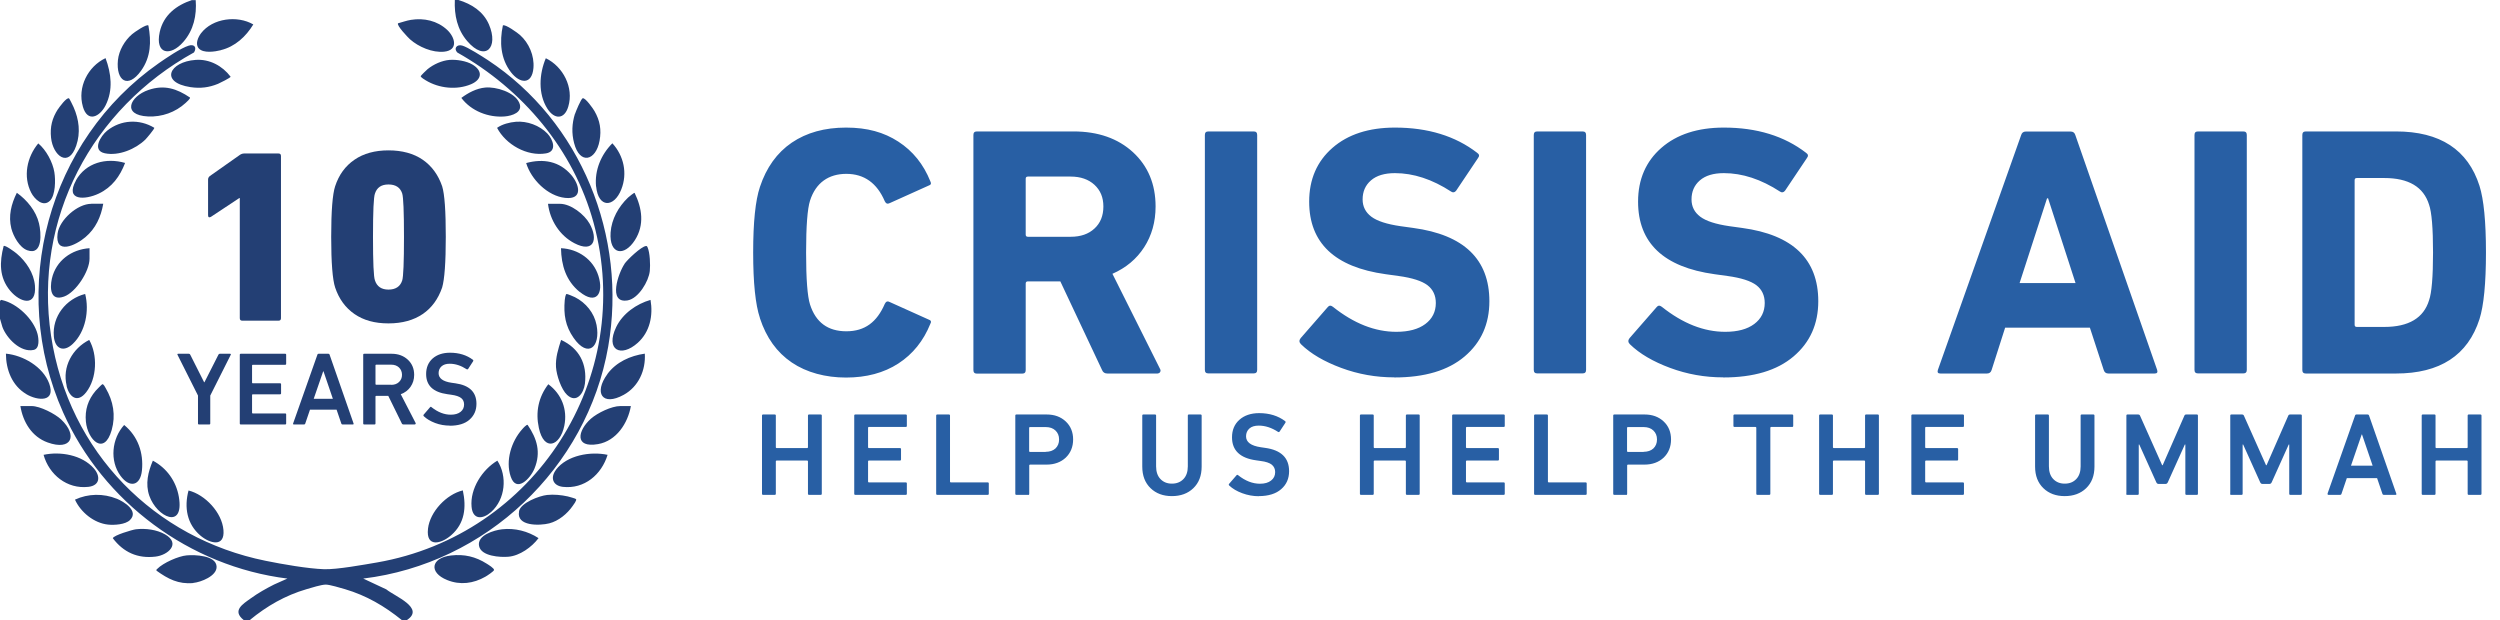 <?xml version="1.0" encoding="UTF-8"?> <svg xmlns="http://www.w3.org/2000/svg" id="a" width="240.42" height="59.63" viewBox="0 0 240.42 59.63"><path d="M23.44,59.63c-1.15-.91-.1-1.53.68-2.09.7-.51,1.47-.94,2.24-1.33l1.28-.57c-9.4-1.17-17.72-7.35-21.57-15.98C.76,27.74,4.62,13.52,15.28,6.07c.69-.48,2.11-1.45,2.87-1.68.54-.17.8.17.51.65C8.86,10.45,3.21,21.04,4.91,32.29s10,19.49,20.63,21.64c1.56.32,4.08.76,5.63.81,1.24.04,3.79-.43,5.09-.65,15.15-2.64,24.9-17.71,20.82-32.68-1.92-7.03-6.81-12.81-13.1-16.36-.37-.38-.06-.81.46-.67s1.94,1.05,2.46,1.39c8.99,5.92,13.44,16.97,11.59,27.56-2.04,11.7-11.77,20.88-23.56,22.31l2.22,1.04c.8.66,3.75,1.79,1.98,2.95h-.49c-1.66-1.34-3.4-2.36-5.46-2.97-.42-.12-1.47-.44-1.85-.44-.43,0-1.4.31-1.85.44-2.05.6-3.82,1.62-5.46,2.97h-.56ZM43.74,0c-.06,1.46.23,2.83,1.19,3.95,1.75,2.04,3.05.62,2.09-1.6-.55-1.26-1.66-1.96-2.93-2.35h-.35ZM.23,31.44c.4,1.09,1.75,2.49,3.01,2.21.6-.13.48-1.09.37-1.53-.37-1.42-1.96-2.94-3.4-3.26-.16-.04-.13-.02-.21.11v1.68l.23.79ZM18.48,0c-1.52.5-2.76,1.45-3.12,3.08-.47,2.15,1.03,2.38,2.27.95.99-1.13,1.3-2.55,1.19-4.02h-.35ZM55.29,10.95c-.29.94-.33,1.85-.08,2.81.55,2.12,2.1,1.71,2.45-.23.19-1.05.04-1.93-.49-2.85-.13-.23-.88-1.3-1.13-1.23-.16.04-.67,1.28-.74,1.5ZM49.92,49.18c-.3,1.45,2,1.38,2.9,1.15s1.73-.92,2.25-1.67c.08-.11.41-.54.33-.66-.04-.06-.66-.22-.8-.26-.62-.14-1.36-.21-1.99-.14-.75.08-2.53.75-2.7,1.57ZM4.58,42.55c2.3.83,2.93-.66,1.3-2.21-.59-.55-2.03-1.29-2.84-1.29h-1.08c.25,1.54,1.1,2.95,2.62,3.5ZM57.33,17.94c.21,2.09,1.73,2.04,2.42.27.61-1.54.24-3.23-.86-4.43-1.09,1.09-1.72,2.6-1.57,4.15ZM58.41,35.98c-1.32,1.8-.5,3.13,1.57,1.99,1.42-.78,2.13-2.36,2.03-3.96-1.4.2-2.75.81-3.6,1.96ZM60.4,19c-.92.88-1.59,2.07-1.68,3.36-.14,2.12,1.3,2.36,2.34.73.93-1.46.69-3.06-.03-4.54-.05-.04-.55.38-.63.45ZM8.5,46.82c1.13-.13,1.18-1.03.52-1.78-1.13-1.29-3.22-1.65-4.83-1.3.53,1.91,2.26,3.31,4.3,3.08ZM21.24,4.82c1.36-.33,2.41-1.3,3.12-2.47-1.53-.89-3.91-.61-5.03.85-.29.39-.59,1.06-.2,1.47.45.47,1.53.3,2.1.16ZM5.23,16.57c-.16-.98-.79-2.15-1.55-2.78-1.09,1.31-1.48,3.18-.68,4.74.32.62,1.15,1.43,1.81.77.53-.54.54-2.01.42-2.72ZM39.43,3.78c.82.73,2.17,1.31,3.29,1.19,1.39-.15,1.04-1.39.28-2.1-.95-.88-2.23-1.16-3.48-.96-.43.07-.83.22-1.24.33-.17.19.96,1.37,1.15,1.54ZM5.57,10.5c-.56.87-.77,1.71-.66,2.75.18,1.71,1.67,2.95,2.42.76.43-1.25.27-2.51-.25-3.7-.05-.12-.4-.83-.44-.85-.23-.13-.94.85-1.07,1.05ZM49.14,6.95c.85,1.1,2.02,1.22,2.16-.41.1-1.18-.43-2.41-1.3-3.18-.21-.19-1.44-1.08-1.64-.91-.33,1.57-.23,3.19.78,4.5ZM52.64,10.45c.67,1.05,1.64,1.06,2.01-.2.55-1.83-.5-3.85-2.16-4.65-.64,1.51-.76,3.42.15,4.85ZM43,55.78c1.25.51,2.53.34,3.68-.32.15-.08.81-.52.83-.64.03-.17-.56-.52-.7-.61-1.07-.68-2.17-.94-3.44-.79-1.93.22-2.16,1.64-.37,2.36ZM18.58,56.06c.74-.07,2.28-.67,2.25-1.56-.03-1.1-2.1-1.16-2.88-1.09s-2.25.71-2.83,1.3c-.06.06-.1.06-.07.17,1.11.8,2.11,1.32,3.53,1.19ZM11.22,47.96c-1.27-.52-2.76-.5-4.01.09.55,1.21,1.83,2.26,3.19,2.4.59.06,1.66,0,2.1-.44.88-.87-.58-1.77-1.29-2.06ZM.98,27.96c.95,1.14,2.55,1.6,2.38-.49-.1-1.21-.85-2.32-1.75-3.08-.15-.13-1.13-.86-1.26-.73-.4,1.54-.44,3.02.63,4.3ZM60.06,25.38c-.58.85-1.64,3.83.29,3.51,1.05-.18,2.04-1.84,2.14-2.83.06-.57.02-1.77-.22-2.29-.04-.08-.05-.12-.15-.11-.45.04-1.79,1.31-2.07,1.72ZM12.7,3.29c-.71.61-1.26,1.55-1.36,2.49-.2,2,.96,2.79,2.22,1.03.95-1.32,1-2.8.71-4.36-.17-.17-1.38.67-1.57.84ZM14.28,8.65c-1.81.62-2.59,2.43-.04,2.55,1.33.06,2.63-.4,3.61-1.3.09-.08.48-.43.42-.52-1.27-.86-2.48-1.25-3.99-.73ZM59.66,39.05c-.85,0-2.2.66-2.84,1.22-1.26,1.13-1.62,2.84.69,2.44,1.77-.31,2.87-2.01,3.16-3.66h-1.01ZM2.52,37.9c1.11.66,2.87.8,2.21-1.02-.6-1.62-2.51-2.71-4.16-2.87,0,1.54.59,3.08,1.96,3.89ZM56.25,36.9c.23-1.9-.55-3.41-2.29-4.21-.27.85-.55,1.71-.49,2.62.05.77.5,2.14,1.07,2.67.91.84,1.6-.17,1.71-1.08ZM59.26,31.45c-1.07,2.22.45,2.97,2.07,1.52,1.17-1.05,1.49-2.62,1.23-4.13-1.36.39-2.68,1.32-3.3,2.61ZM55.74,28.06c1.61,1.31,2.34.16,1.81-1.53-.5-1.59-1.96-2.59-3.6-2.66.03,1.65.48,3.13,1.79,4.2ZM4.99,26.79c-.21.95-.14,2.2,1.17,1.73,1.14-.41,2.45-2.44,2.45-3.64v-1.01c-1.73.11-3.23,1.2-3.62,2.92ZM7.31,17.35c-1.1,1.99.89,1.88,2.18,1.27s2.05-1.67,2.54-2.95c-1.81-.53-3.78-.03-4.73,1.68ZM53.47,45.18c-.58.76-.3,1.53.66,1.64,2.07.23,3.72-1.18,4.3-3.08-1.64-.35-3.9.03-4.97,1.44ZM7.97,10.26c.45,1.56,1.63.98,2.19-.14.73-1.46.54-3.05-.01-4.53-1.7.8-2.72,2.81-2.18,4.66ZM1.09,21.97c.19.74.78,1.83,1.54,2.1,1.52.54,1.33-1.73,1.12-2.59-.28-1.19-1.16-2.25-2.13-2.94-.54,1.08-.83,2.23-.53,3.43ZM10.85,51.76c1.02,1.35,2.38,1.97,4.09,1.77,1.23-.14,2.46-1.25.95-2.13-.8-.47-1.9-.61-2.82-.5-.34.04-2.15.58-2.22.86ZM46.07,52.51c.2.99,2.04,1.1,2.82,1.03,1.09-.09,2.26-.93,2.9-1.79-1.03-.67-2.28-.99-3.51-.85-.77.09-2.42.57-2.21,1.61ZM6.4,37.1c.26,1.11,1.06,1.69,1.89.62,1.04-1.34,1.11-3.59.29-5.03-1.62.82-2.61,2.59-2.17,4.4ZM14.36,47.68c.73,2.07,3.38,3.29,2.84.1-.26-1.51-1.17-2.77-2.5-3.48-.46,1.09-.74,2.22-.34,3.38ZM45.35,48.74c.12,1.29,1.1,1.2,1.89.49,1.36-1.22,1.57-3.42.59-4.93-1.45.86-2.64,2.7-2.48,4.44ZM47.8,12.29c.84,1.61,2.88,2.77,4.71,2.46,1.1-.19.67-1.35.13-1.91-.75-.78-1.95-1.22-3.03-1.13-.6.05-1.31.23-1.8.58ZM18.32,8.38c.95.14,1.77.04,2.65-.32.17-.07,1.19-.58,1.21-.68-.79-1.05-2.04-1.72-3.37-1.62-2.52.18-3.49,2.16-.49,2.62ZM54.35,19.03c1.74.19,1.38-1.27.59-2.2-1.14-1.33-2.69-1.6-4.34-1.15.48,1.58,2.06,3.17,3.75,3.35ZM41.16,50.85c-.21,1.83,1.27,1.46,2.23.62,1.31-1.14,1.47-2.67,1.12-4.31-1.58.38-3.16,2.05-3.35,3.68ZM54.31,28.87c-.12,1.37.06,2.49.85,3.62,1.39,2,2.61.88,2.21-1.23-.22-1.16-1.03-2.15-2.08-2.68-.11-.06-.74-.32-.8-.31-.11.02-.17.48-.18.59ZM50.21,41.29c-1.04,1.17-1.61,3.01-1.1,4.53.54,1.63,1.9.2,2.29-.76.64-1.56.25-2.87-.66-4.2-.09-.06-.45.33-.52.42ZM8.78,19.6c-1.33,0-3.06,1.54-3.24,2.85-.29,2.12,1.76,1.14,2.67.36.99-.83,1.5-1.96,1.72-3.22h-1.15ZM51.82,41.15c.49,2.3,2.04,1.78,2.45-.21.32-1.57-.27-3.05-1.54-3.99-.95,1.24-1.24,2.68-.91,4.2ZM19.28,51.51c.88.75,2.35,1.16,2.21-.53s-1.76-3.41-3.36-3.81c-.43,1.62-.16,3.23,1.15,4.34ZM5.18,32.37c.11,1.18.94,1.54,1.82.7,1.23-1.17,1.6-3.2,1.19-4.8-1.83.46-3.19,2.16-3.01,4.09ZM44.37,9.42c.95,1.26,2.6,1.9,4.16,1.78.72-.06,1.82-.4,1.4-1.33-.45-1.01-2.24-1.55-3.27-1.45-.84.08-1.63.5-2.3,1ZM55.24,23.39c1.86.97,2.31-.36,1.46-1.88-.5-.89-1.8-1.91-2.85-1.91h-1.15c.19,1.58,1.12,3.05,2.54,3.79ZM14.84,12.29c-1.44-.87-3.22-.78-4.54.28-.62.5-1.49,1.9-.22,2.17,1.33.28,2.96-.4,3.9-1.32.13-.13.89-1.03.86-1.13ZM11.59,45.76c.86,1.18,1.91.99,2.06-.52.17-1.69-.39-3.29-1.71-4.37-1.19,1.31-1.41,3.44-.35,4.89ZM9.2,37.58c-.73.86-1.05,1.83-.94,2.97.18,1.79,1.77,3.3,2.48.81.4-1.42.16-2.78-.58-4.04-.05-.09-.2-.4-.32-.37-.04,0-.56.54-.64.63ZM41.12,6.65c-.09.07-.65.62-.66.67-.02.11.39.35.49.41,1.27.77,2.98.95,4.35.37,1.08-.46,1.13-1.31.12-1.9-.58-.34-1.52-.49-2.18-.44-.74.06-1.54.42-2.12.89Z" fill="#233f74"></path><path d="M23.06,30.59v-11.54h-.05l-2.72,1.8c-.08.05-.15.06-.2.04s-.08-.08-.08-.18v-3.45c0-.13.06-.24.17-.33l2.88-2.03c.13-.09.27-.14.43-.14h3.29c.16,0,.24.08.24.24v15.6c0,.16-.08.24-.24.24h-3.48c-.16,0-.24-.08-.24-.24Z" fill="#233f74"></path><path d="M32.23,27.65c-.25-.76-.38-2.38-.38-4.87s.13-4.11.38-4.87c.36-1.1.98-1.95,1.86-2.55.87-.6,1.97-.9,3.27-.9s2.42.3,3.29.9c.87.6,1.49,1.45,1.87,2.55.24.77.35,2.4.35,4.87s-.12,4.08-.35,4.87c-.38,1.1-1,1.96-1.87,2.55s-1.96.9-3.29.9-2.4-.3-3.27-.9-1.49-1.45-1.86-2.55ZM36.06,26.97c.19.58.62.88,1.3.88s1.13-.29,1.32-.88c.11-.35.17-1.74.17-4.18s-.06-3.84-.17-4.18c-.19-.58-.63-.87-1.32-.87s-1.11.29-1.3.87c-.13.33-.19,1.73-.19,4.18s.06,3.85.19,4.18Z" fill="#233f74"></path><path d="M20.12,40.82h-.98c-.07,0-.1-.03-.1-.1v-2.68l-1.97-3.92c-.03-.07,0-.1.08-.1h1.01c.07,0,.11.03.14.1l1.33,2.64h.03l1.34-2.64c.03-.07.07-.1.14-.1h.97c.08,0,.11.03.08.1l-1.97,3.92v2.68c0,.07-.03.1-.1.1Z" fill="#233f74"></path><path d="M23.06,40.72v-6.6c0-.07.03-.1.1-.1h4.26c.07,0,.1.03.1.1v.86c0,.07-.03.1-.1.1h-3.12s-.06.02-.06.06v1.66s.02.06.06.06h2.63c.07,0,.1.03.1.1v.86c0,.07-.03.1-.1.1h-2.63s-.06.02-.06.06v1.72s.02.06.06.06h3.12c.07,0,.1.03.1.1v.86c0,.07-.03.1-.1.1h-4.26c-.07,0-.1-.03-.1-.1Z" fill="#233f74"></path><path d="M28.19,40.72l2.33-6.6c.02-.07.06-.1.13-.1h.92c.07,0,.11.03.13.1l2.3,6.6c.02.07,0,.1-.07.1h-.98c-.07,0-.11-.03-.13-.1l-.45-1.32h-2.56l-.45,1.32c-.02.07-.06.1-.13.1h-.97c-.07,0-.09-.03-.07-.1ZM30.17,38.35h1.84l-.9-2.64h-.03l-.91,2.64Z" fill="#233f74"></path><path d="M39.9,40.82h-1.11c-.07,0-.12-.03-.15-.1l-1.3-2.65h-1.17s-.06.02-.06.06v2.59c0,.07-.03.1-.1.1h-.98c-.07,0-.1-.03-.1-.1v-6.6c0-.07.03-.1.1-.1h2.63c.63,0,1.15.19,1.56.57.41.38.61.87.61,1.46,0,.44-.12.82-.35,1.15s-.55.57-.94.71l1.43,2.77s.02.06,0,.09-.04.04-.07.04ZM37.62,37.01c.31,0,.56-.09.75-.27s.29-.41.29-.69-.1-.53-.29-.71-.44-.27-.75-.27h-1.45s-.06.02-.06.06v1.81s.02.06.06.06h1.45Z" fill="#233f74"></path><path d="M43.26,40.93c-.49,0-.96-.08-1.41-.25-.45-.17-.82-.39-1.09-.65-.05-.05-.06-.1-.02-.15l.62-.72c.05-.05.09-.06.14,0,.61.48,1.22.72,1.85.72.4,0,.71-.09.94-.27.23-.18.34-.42.34-.71,0-.26-.09-.47-.28-.62s-.51-.26-.96-.32l-.36-.05c-1.37-.19-2.05-.83-2.05-1.94,0-.62.21-1.12.62-1.49.42-.37.98-.56,1.68-.56.87,0,1.6.23,2.2.68.05.04.05.09.02.14l-.48.74c-.04.05-.09.06-.14.03-.54-.35-1.08-.53-1.63-.53-.34,0-.6.08-.79.25-.19.17-.28.39-.28.66,0,.49.42.8,1.25.92l.36.05c1.35.19,2.03.84,2.03,1.97,0,.63-.22,1.13-.67,1.53-.44.39-1.08.58-1.9.58Z" fill="#233f74"></path><path d="M73.28,47.48v-7.51c0-.08.04-.11.11-.11h1.11c.08,0,.11.04.11.11v3.05s.02.07.07.07h2.95s.07-.02.07-.07v-3.05c0-.08.04-.11.11-.11h1.11c.08,0,.11.04.11.11v7.51c0,.08-.04.11-.11.11h-1.11c-.08,0-.11-.04-.11-.11v-3.12s-.02-.07-.07-.07h-2.95s-.07.02-.07.07v3.12c0,.08-.04.11-.11.11h-1.11c-.08,0-.11-.04-.11-.11ZM82.15,47.48v-7.51c0-.08.04-.11.11-.11h4.84c.08,0,.11.04.11.11v.98c0,.08-.04.11-.11.11h-3.55s-.07.02-.07.07v1.89s.02.07.07.07h2.99c.08,0,.11.04.11.11v.98c0,.08-.04.11-.11.11h-2.99s-.07.02-.07.07v1.96s.02.07.07.07h3.55c.08,0,.11.04.11.11v.98c0,.08-.04.11-.11.11h-4.84c-.08,0-.11-.04-.11-.11ZM90.03,47.48v-7.51c0-.08.04-.11.11-.11h1.11c.08,0,.11.04.11.11v6.35s.02.07.07.07h3.55c.08,0,.11.04.11.11v.98c0,.08-.04.11-.11.11h-4.84c-.08,0-.11-.04-.11-.11ZM98.86,47.59h-1.11c-.08,0-.11-.04-.11-.11v-7.51c0-.08.04-.11.11-.11h2.9c.75,0,1.36.22,1.84.67.47.44.71,1.02.71,1.73s-.24,1.3-.71,1.75c-.47.44-1.09.67-1.84.67h-1.6s-.07.02-.07.07v2.74c0,.08-.04.11-.11.11ZM100.56,43.45c.39,0,.71-.11.94-.32.23-.22.35-.51.35-.87s-.12-.64-.35-.86c-.23-.22-.54-.33-.94-.33h-1.52s-.07.02-.07.07v2.25s.02.07.07.07h1.52ZM112.71,46.51c.45,0,.82-.15,1.1-.44.28-.29.42-.7.42-1.22v-4.88c0-.08.04-.11.11-.11h1.11c.08,0,.11.04.11.11v4.9c0,.88-.27,1.57-.8,2.08-.53.51-1.22.76-2.06.76s-1.52-.25-2.05-.76c-.53-.51-.8-1.2-.8-2.08v-4.9c0-.08.04-.11.11-.11h1.11c.08,0,.11.04.11.11v4.88c0,.52.14.93.42,1.22.28.29.64.44,1.09.44ZM121.06,47.72c-.55,0-1.09-.1-1.6-.29-.52-.19-.93-.44-1.24-.73-.06-.06-.07-.12-.02-.17l.71-.82c.05-.06.11-.06.16-.01.69.55,1.39.82,2.1.82.45,0,.81-.1,1.07-.31.26-.2.39-.47.39-.81,0-.3-.11-.53-.32-.71-.21-.17-.58-.3-1.09-.36l-.41-.06c-1.55-.21-2.33-.95-2.33-2.21,0-.71.24-1.27.71-1.69.47-.42,1.11-.64,1.9-.64.99,0,1.82.26,2.5.77.05.05.06.1.02.16l-.55.84c-.05.06-.1.07-.16.03-.61-.4-1.23-.6-1.85-.6-.39,0-.69.09-.9.28-.21.19-.32.44-.32.75,0,.56.47.91,1.42,1.05l.41.06c1.54.21,2.31.96,2.31,2.24,0,.71-.25,1.29-.76,1.73-.5.44-1.22.67-2.16.67ZM130.78,47.48v-7.51c0-.08.04-.11.11-.11h1.11c.08,0,.11.04.11.11v3.05s.02.07.07.07h2.95s.07-.02.07-.07v-3.05c0-.08.04-.11.11-.11h1.11c.08,0,.11.04.11.11v7.51c0,.08-.04.11-.11.11h-1.11c-.08,0-.11-.04-.11-.11v-3.12s-.02-.07-.07-.07h-2.95s-.07.02-.07.07v3.12c0,.08-.04.11-.11.11h-1.11c-.08,0-.11-.04-.11-.11ZM139.65,47.48v-7.51c0-.08.04-.11.11-.11h4.84c.08,0,.11.04.11.11v.98c0,.08-.04.11-.11.11h-3.55s-.07.02-.07.07v1.89s.02.07.07.07h2.99c.08,0,.11.04.11.11v.98c0,.08-.04.11-.11.11h-2.99s-.07.02-.07.07v1.96s.02.07.07.07h3.55c.08,0,.11.04.11.11v.98c0,.08-.04.11-.11.11h-4.84c-.08,0-.11-.04-.11-.11ZM147.53,47.48v-7.51c0-.08.04-.11.11-.11h1.11c.08,0,.11.04.11.11v6.35s.02.07.07.07h3.55c.08,0,.11.04.11.11v.98c0,.08-.04.11-.11.11h-4.84c-.08,0-.11-.04-.11-.11ZM156.36,47.59h-1.11c-.08,0-.11-.04-.11-.11v-7.51c0-.08.04-.11.11-.11h2.9c.75,0,1.36.22,1.84.67.47.44.71,1.02.71,1.73s-.24,1.3-.71,1.75c-.47.44-1.09.67-1.84.67h-1.6s-.07.02-.07.07v2.74c0,.08-.04.11-.11.11ZM158.06,43.45c.39,0,.71-.11.94-.32.23-.22.35-.51.35-.87s-.12-.64-.35-.86c-.23-.22-.54-.33-.94-.33h-1.52s-.07.02-.07.07v2.25s.02.07.07.07h1.52ZM170.12,47.59h-1.11c-.08,0-.11-.04-.11-.11v-6.35s-.02-.07-.07-.07h-2.02c-.08,0-.11-.04-.11-.11v-.98c0-.08.04-.11.11-.11h5.53c.08,0,.11.04.11.11v.98c0,.08-.04.11-.11.11h-2.02s-.07.02-.07.07v6.35c0,.08-.04.11-.11.11ZM174.94,47.48v-7.51c0-.08.04-.11.11-.11h1.11c.08,0,.11.04.11.11v3.05s.02.07.07.07h2.95s.07-.02.07-.07v-3.05c0-.08.04-.11.11-.11h1.11c.08,0,.11.04.11.11v7.51c0,.08-.04.11-.11.11h-1.11c-.08,0-.11-.04-.11-.11v-3.12s-.02-.07-.07-.07h-2.95s-.07.02-.07.07v3.12c0,.08-.04.11-.11.11h-1.11c-.08,0-.11-.04-.11-.11ZM183.81,47.48v-7.51c0-.08.04-.11.11-.11h4.84c.08,0,.11.04.11.11v.98c0,.08-.04.11-.11.11h-3.55s-.07.02-.07.07v1.89s.02.07.07.07h2.99c.08,0,.11.04.11.11v.98c0,.08-.04.11-.11.11h-2.99s-.07.02-.07.07v1.96s.02.07.07.07h3.55c.08,0,.11.04.11.11v.98c0,.08-.04.11-.11.11h-4.84c-.08,0-.11-.04-.11-.11ZM198.57,46.51c.46,0,.82-.15,1.1-.44.28-.29.42-.7.42-1.22v-4.88c0-.08.04-.11.11-.11h1.11c.08,0,.11.04.11.11v4.9c0,.88-.27,1.57-.8,2.08-.53.51-1.22.76-2.06.76s-1.52-.25-2.05-.76c-.53-.51-.8-1.2-.8-2.08v-4.9c0-.08.04-.11.11-.11h1.11c.08,0,.11.04.11.11v4.88c0,.52.14.93.42,1.22.28.29.64.44,1.09.44ZM204.49,47.48v-7.51c0-.08.04-.11.11-.11h1.01c.1,0,.16.04.19.11l2.13,4.77h.05l2.09-4.77c.03-.08.09-.11.19-.11h1c.08,0,.11.04.11.11v7.51c0,.08-.04.11-.11.11h-.99c-.08,0-.11-.04-.11-.11v-4.73h-.05l-1.64,3.64c-.05.1-.12.15-.22.15h-.66c-.1,0-.17-.05-.22-.15l-1.64-3.64h-.05v4.73c0,.08-.04.11-.11.11h-.99c-.08,0-.11-.04-.11-.11ZM214.48,47.48v-7.51c0-.08.04-.11.11-.11h1.01c.1,0,.16.04.19.11l2.13,4.77h.05l2.09-4.77c.03-.08.09-.11.19-.11h1c.08,0,.11.04.11.11v7.51c0,.08-.04.11-.11.11h-.99c-.08,0-.11-.04-.11-.11v-4.73h-.05l-1.64,3.64c-.05.1-.12.15-.22.15h-.66c-.1,0-.17-.05-.22-.15l-1.64-3.64h-.05v4.73c0,.08-.04.11-.11.11h-.99c-.08,0-.11-.04-.11-.11ZM223.83,47.48l2.65-7.51c.02-.08.07-.11.15-.11h1.05c.08,0,.13.04.15.11l2.62,7.51c.02.08,0,.11-.08.11h-1.11c-.08,0-.13-.04-.15-.11l-.51-1.5h-2.91l-.51,1.5c-.02.08-.07.11-.15.11h-1.1c-.08,0-.1-.04-.08-.11ZM226.08,44.78h2.09l-1.02-3h-.03l-1.03,3ZM232.89,47.48v-7.51c0-.08.04-.11.11-.11h1.11c.08,0,.11.04.11.11v3.05s.02.07.07.07h2.95s.07-.02.07-.07v-3.05c0-.08.04-.11.11-.11h1.11c.08,0,.11.04.11.11v7.51c0,.08-.04.11-.11.11h-1.11c-.08,0-.11-.04-.11-.11v-3.12s-.02-.07-.07-.07h-2.95s-.07.02-.07.07v3.12c0,.08-.04.11-.11.11h-1.11c-.08,0-.11-.04-.11-.11Z" fill="#285fa4"></path><path d="M73.08,30.58c-.43-1.28-.65-3.38-.65-6.3s.22-5.02.65-6.3c.62-1.87,1.64-3.29,3.06-4.26,1.43-.97,3.17-1.45,5.22-1.45s3.64.45,5.03,1.35c1.39.9,2.42,2.17,3.08,3.82.11.21.06.34-.17.41l-3.73,1.68c-.21.11-.37.06-.48-.17-.75-1.76-1.99-2.64-3.7-2.64s-2.94.86-3.49,2.57c-.25.78-.38,2.44-.38,5s.13,4.22.38,5c.55,1.71,1.71,2.57,3.49,2.57s2.94-.88,3.7-2.64c.11-.23.27-.29.48-.17l3.73,1.68c.23.07.29.21.17.41-.66,1.64-1.69,2.92-3.08,3.82-1.39.9-3.07,1.35-5.03,1.35s-3.79-.48-5.22-1.45c-1.43-.97-2.45-2.39-3.06-4.26ZM111.35,35.92h-4.86c-.25,0-.42-.11-.51-.34l-4.01-8.52h-3.12c-.14,0-.21.07-.21.21v8.32c0,.23-.11.34-.34.34h-4.35c-.23,0-.34-.11-.34-.34V12.98c0-.23.11-.34.34-.34h9.28c2.37,0,4.28.67,5.73,2,1.45,1.34,2.17,3.08,2.17,5.22,0,1.48-.37,2.79-1.1,3.92-.73,1.13-1.75,1.98-3.05,2.55l4.59,9.17c.05.09.05.18,0,.27-.05.09-.13.14-.24.14ZM102.96,22.77c.96,0,1.72-.26,2.29-.79.57-.52.86-1.23.86-2.12s-.29-1.56-.86-2.09c-.57-.52-1.33-.79-2.29-.79h-4.11c-.14,0-.21.07-.21.21v5.37c0,.14.07.21.21.21h4.11ZM115.87,35.58V12.98c0-.23.11-.34.34-.34h4.35c.23,0,.34.11.34.34v22.59c0,.23-.11.34-.34.34h-4.35c-.23,0-.34-.11-.34-.34ZM134.08,36.29c-1.76,0-3.46-.3-5.1-.91s-2.93-1.36-3.87-2.28c-.18-.18-.19-.38-.03-.58l2.6-2.98c.14-.18.31-.19.51-.03,2.01,1.6,4.04,2.4,6.09,2.4,1.19,0,2.12-.25,2.79-.75.67-.5,1.01-1.18,1.01-2.02,0-.73-.27-1.3-.8-1.71-.54-.41-1.47-.71-2.79-.89l-1.23-.17c-4.91-.68-7.36-3.01-7.36-6.98,0-2.14.75-3.87,2.24-5.17,1.49-1.3,3.5-1.95,6.01-1.95,3.17,0,5.81.81,7.91,2.43.21.14.23.31.07.51l-2.09,3.12c-.14.18-.3.22-.48.1-1.83-1.19-3.63-1.78-5.41-1.78-1,0-1.77.23-2.31.7-.54.47-.8,1.08-.8,1.83,0,.68.28,1.24.84,1.66.56.42,1.49.72,2.79.91l1.23.17c4.88.66,7.33,3.01,7.33,7.05,0,2.19-.79,3.96-2.38,5.31-1.59,1.35-3.84,2.02-6.76,2.02ZM147.5,35.58V12.98c0-.23.11-.34.34-.34h4.35c.23,0,.34.11.34.34v22.59c0,.23-.11.34-.34.34h-4.35c-.23,0-.34-.11-.34-.34ZM165.71,36.29c-1.76,0-3.46-.3-5.1-.91s-2.93-1.36-3.87-2.28c-.18-.18-.19-.38-.03-.58l2.6-2.98c.14-.18.31-.19.51-.03,2.01,1.6,4.04,2.4,6.09,2.4,1.19,0,2.12-.25,2.79-.75.67-.5,1.01-1.18,1.01-2.02,0-.73-.27-1.3-.8-1.71-.54-.41-1.47-.71-2.79-.89l-1.23-.17c-4.91-.68-7.36-3.01-7.36-6.98,0-2.14.75-3.87,2.24-5.17,1.49-1.3,3.5-1.95,6.01-1.95,3.17,0,5.81.81,7.91,2.43.21.14.23.31.07.51l-2.09,3.12c-.14.18-.3.22-.48.1-1.83-1.19-3.63-1.78-5.41-1.78-1,0-1.77.23-2.31.7-.54.47-.8,1.08-.8,1.83,0,.68.28,1.24.84,1.66.56.42,1.49.72,2.79.91l1.23.17c4.88.66,7.33,3.01,7.33,7.05,0,2.19-.79,3.96-2.38,5.31-1.59,1.35-3.84,2.02-6.76,2.02ZM186.36,35.58l8.01-22.59c.07-.23.22-.34.45-.34h4.31c.23,0,.38.11.45.34l7.87,22.59c.07.23-.01.34-.24.34h-4.45c-.23,0-.38-.11-.45-.34l-1.33-4.07h-8.15l-1.3,4.07c-.07.23-.22.34-.45.34h-4.48c-.23,0-.31-.11-.24-.34ZM194.23,27.22h5.37l-2.64-8.15h-.1l-2.64,8.15ZM211.04,35.58V12.98c0-.23.11-.34.34-.34h4.35c.23,0,.34.11.34.34v22.59c0,.23-.11.34-.34.34h-4.35c-.23,0-.34-.11-.34-.34ZM221.41,35.58V12.98c0-.23.11-.34.34-.34h8.66c4.24,0,6.93,1.75,8.04,5.24.41,1.3.62,3.44.62,6.4s-.21,5.1-.62,6.4c-1.12,3.49-3.8,5.24-8.04,5.24h-8.66c-.23,0-.34-.11-.34-.34ZM226.44,31.23c0,.14.07.21.21.21h2.64c2.35,0,3.79-.86,4.31-2.57.25-.71.38-2.24.38-4.59s-.13-3.88-.38-4.59c-.53-1.71-1.96-2.57-4.31-2.57h-2.64c-.14,0-.21.07-.21.21v13.9Z" fill="#285fa4"></path></svg> 